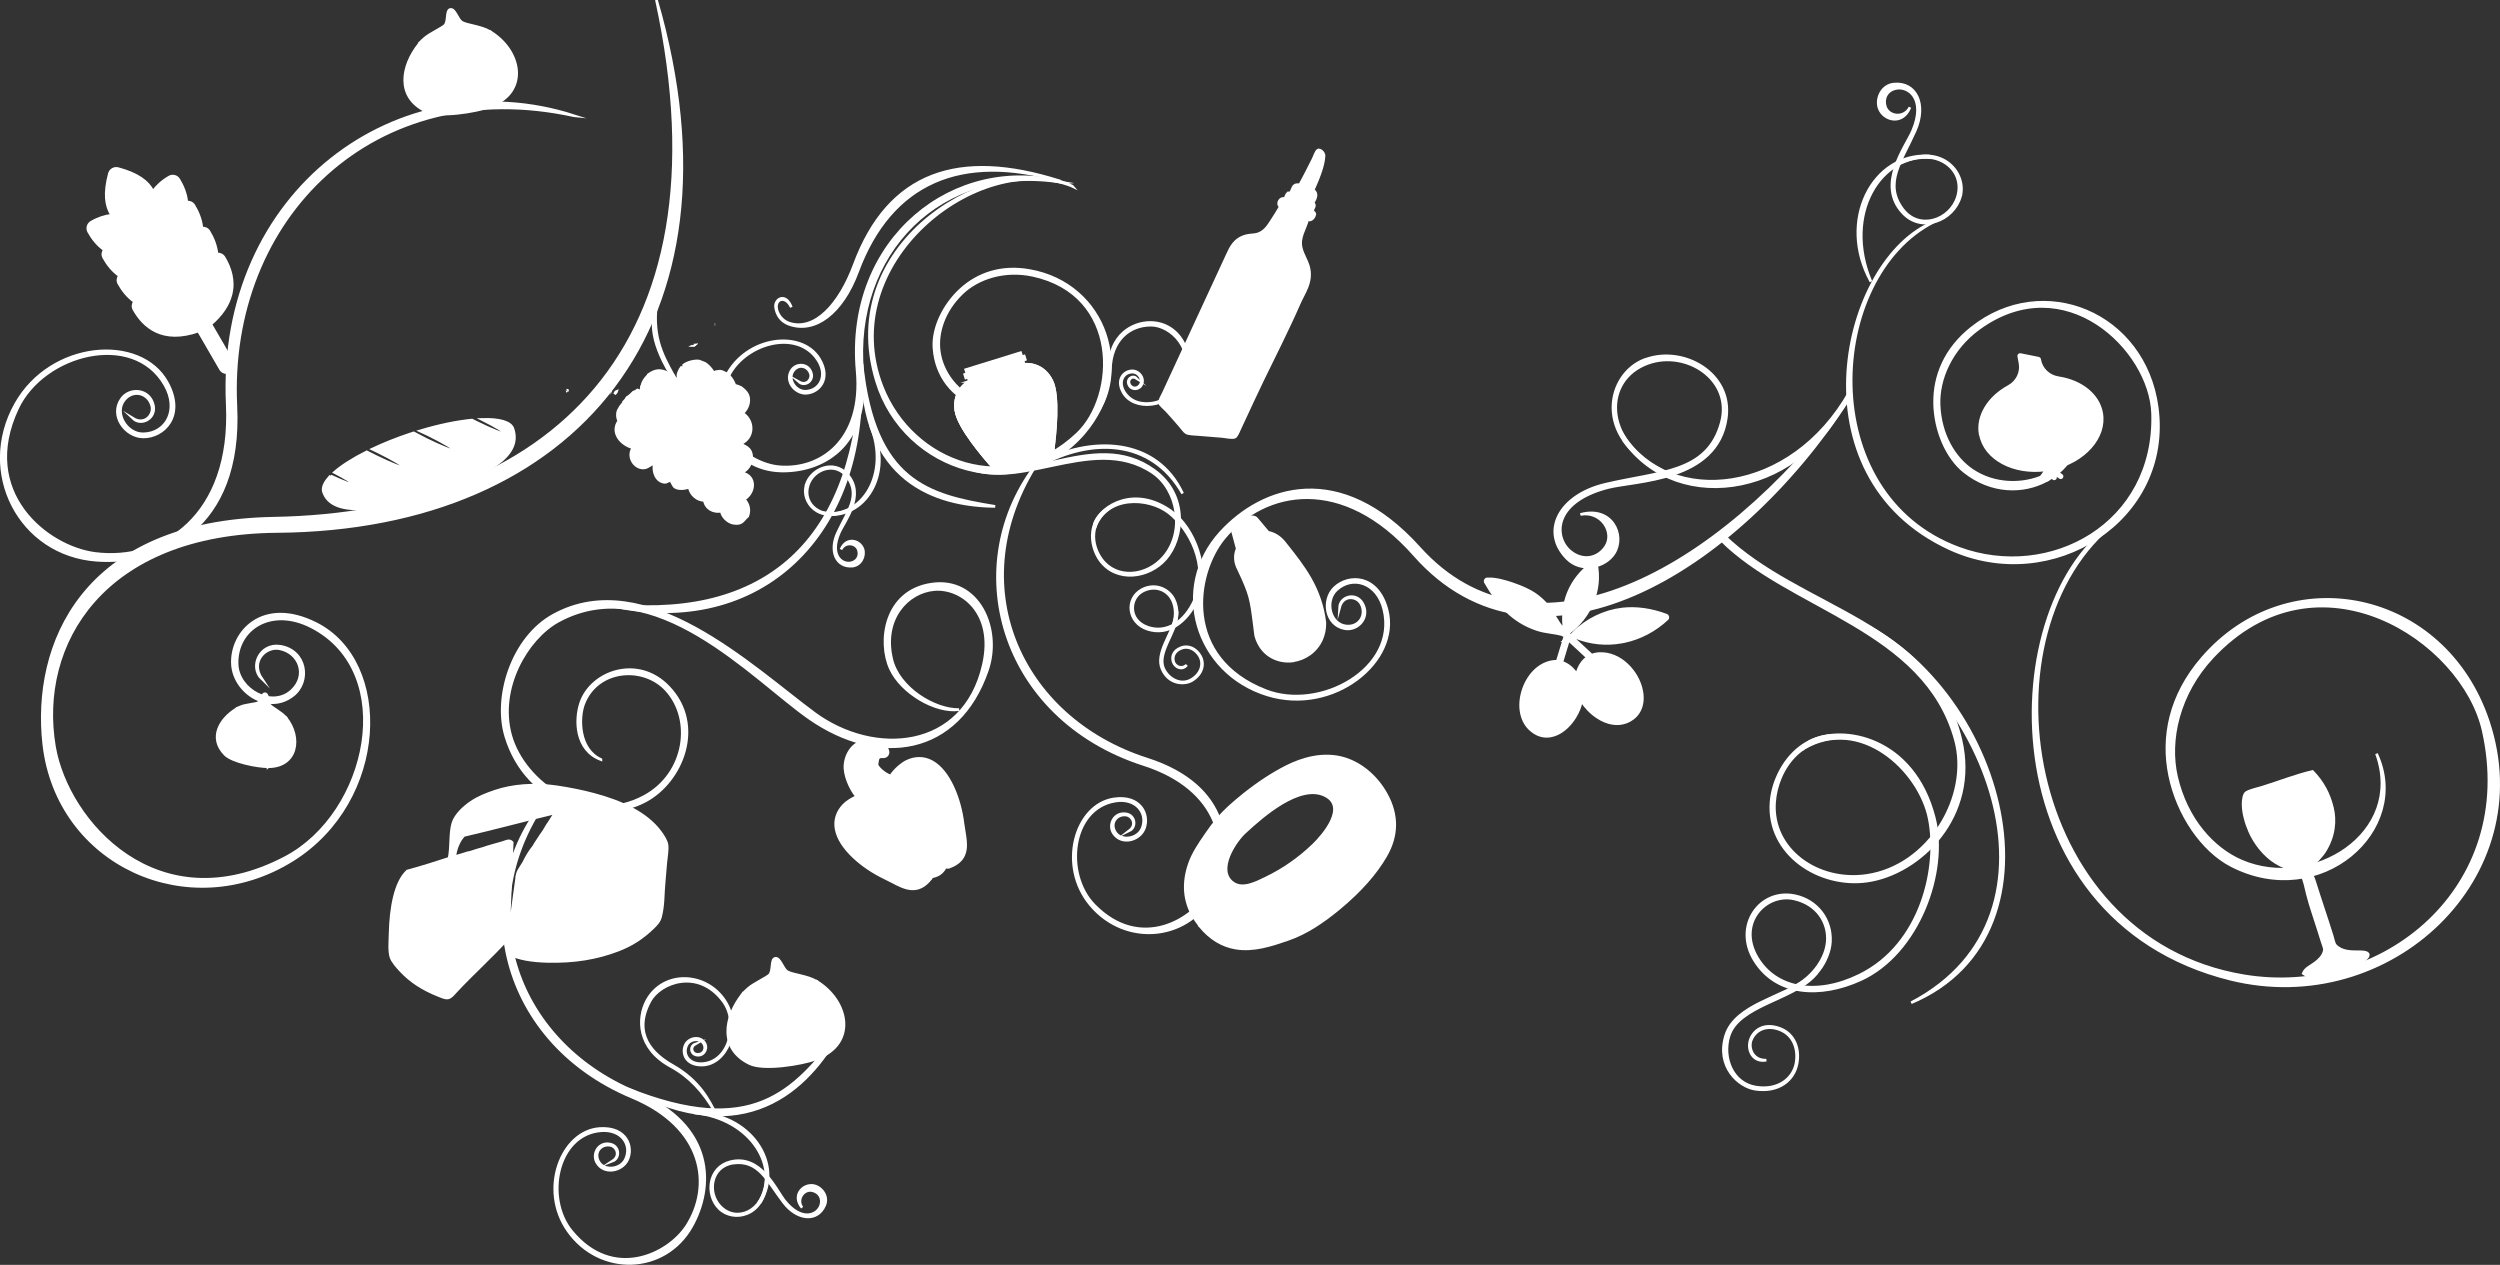 <?xml version="1.0" encoding="UTF-8"?>
<svg id="Livello_2" data-name="Livello 2" xmlns="http://www.w3.org/2000/svg" viewBox="0 0 328.15 166.03">
  <rect x="0" y="0" width="328.15" height="166.03" fill="#333333" stroke="none"/>
  <defs>
    <style>
      .cls-1 {
        fill-rule: evenodd;
      }

      .cls-1, .cls-2 {
        fill: #fff;
        stroke: #fff;
        stroke-miterlimit: 10;
        stroke-width: .35px;
      }
    </style>
  </defs>
  <g id="Livello_1-2" data-name="Livello 1">
    <g>
      <path class="cls-1" d="M303.78,126.47c.49-.37,1.2-.95,1.32-1.74.04-.28-.2-.79-.33-1.23-.14-.44-.27-.86-.38-1.22-.53-1.72-1.09-3.23-1.52-4.91-.2-.77-.38-1.85-.74-2.46-.11-.18-.33-.53-.5-.63-.17-.09-.45-.09-.69-.14-.69-.17-1.42-.42-2.21-.91-1.58-.97-2.8-2.63-3.44-4.1-.44-1.02-.87-2.37-.86-3.61,0-.41.08-1.29.42-1.49.59-.34,1.44-.49,2.16-.72,2.18-.68,4.39-1.55,6.53-2.05,1.43,1.49,2.17,3,2.6,4.72.43,1.71.26,3.81-1.03,5.82-.21.33-.53.69-.83,1.02-.28.31-.73.6-.87.96-.07.17-.01.54.01.73.05.4.27.79.39,1.19.73,2.35,1.58,4.79,2.32,7.18.12.4.22.98.42,1.2.79.85,2.03.84,2.79.85.38,0,1.31-.04,1.49.28.17.3-.34.72-.65.97-.97.76-2.2,1.01-3.21,1.33-.71.22-1.46.47-2.23.57-.76.1-1.7.22-2.42-.3.28-.69.91-.9,1.45-1.31Z"/>
      <g>
        <path class="cls-1" d="M130.62,66.47c-7.89-.07-17.55-3.37-17.48-18.67,1.64,15.4,8.65,17.24,17.48,18.67Z"/>
        <path class="cls-1" d="M78.99,79.23c20.16,5.08,34.51-8.52,33.97-29.19-1.12,21.59-13.12,31.8-33.97,29.19Z"/>
        <path class="cls-1" d="M140.74,24.43c-12.52-4.9-31.31,10.16-24.94,26.37,3.96,10.07,16.62,14.68,25.62,6.13,5.21-4.95,5.75-18.27-5.83-20.79-3.74-.81-7.24.35-9.31,2.34-2.43,2.33-3.32,5.25-3,7.63.78,5.81,8.24,9.78,12.42,4.68-3.64,5.36-12.65,2.5-13.11-5.19-.15-2.49,1.24-5.53,3.53-7.62,2.22-2.02,5.27-3.13,9.01-2.47,10.02,1.75,14.06,13.31,7.13,21.37-8.25,9.59-23.53,5.21-27.2-6.83-5.66-18.55,15.74-30.54,25.69-25.61Z"/>
        <path class="cls-1" d="M143.24,55.43c.82-1.26,2.4-3.22,2.51-6.95.11-3.79,2.46-5.82,5.37-5.8,2.51.02,6.03,3.16,3.99,7.48-1.34,2.84-5.96,4.02-7.59,1.21-.76-1.32-.05-2.52,1.11-2.53.87-.01,1.53,1.1.96,1.77-.48.56-1.25.31-1.4-.34-.11-.45.37-1,.97-.63-.42-.4-1.19,0-1.05.65.18.87,1.21.96,1.64.36.62-.86-.18-1.96-1.11-1.97-1.06-.01-2.18,1.09-1.23,2.81,1.37,2.47,5.96,2.13,7.79-1.1,1.99-3.52-.17-8.02-4.17-8.06-2.36-.03-5.41,1.63-5.46,6.01-.03,2.39-.79,4.67-2.32,7.1Z"/>
        <path class="cls-1" d="M139.71,23.99c-14.38-3.95-28.76,7.37-27.2,24.7.82,9.1-4.79,13.04-10.22,12.58-3.96-.33-9.75-4.57-6.82-11.54,1.92-4.57,9.14-6.77,11.9-2.44,1.3,2.03.26,3.97-1.58,4.07-1.38.08-2.49-1.64-1.64-2.72.72-.92,1.94-.58,2.24.44.2.7-.51,1.61-1.5,1.06.69.61,1.88-.07,1.62-1.1-.34-1.36-1.98-1.42-2.61-.45-.92,1.39.43,3.08,1.89,3.03,1.67-.06,3.37-1.87,1.75-4.53-2.33-3.81-9.57-2.95-12.23,2.29-2.89,5.69.82,12.27,7.16,12.44,5.2.14,11.68-2.99,10.76-13.03-1.4-15.31,10.09-27.66,26.49-24.8Z"/>
        <path class="cls-1" d="M139.04,23.73c-12.8-3.73-22.11.14-26.48,11.94-2.01,5.43-5.62,8.17-9.06,6.87-1.05-.4-1.55-1.27-1.69-2.17-.18-1.11,1.31-2.04,2.06-.04-.75-1.57-2.04-1.13-1.95.03.05.75.66,1.73,1.67,2.06,3.36,1.09,6.61-2.46,8.54-7.67,4.52-12.22,13.8-15.17,26.91-11.02Z"/>
        <path class="cls-1" d="M136.36,60.83c6.85-3.7,15.45-3.4,18.87,3.95-4.17-7.32-12.16-7.26-18.66-3.67l-.21-.28Z"/>
        <g>
          <path class="cls-1" d="M151.54,61.76c4.39,3.2,3.87,8.84,1.48,11.6-2.19,2.52-6.46,3.13-8.61.21-1.42-1.93-1.92-5.89,2.07-7.36-3.92,2.05-3.15,5.5-1.88,7.21,1.96,2.65,5.9,2.28,8.14-.32,2.85-3.3,1.87-8.83-1.45-11.07-8.23-5.55-18.49,3.64-25.98-1.52,8.67,4.44,18.04-4.73,26.23,1.25Z"/>
          <path class="cls-1" d="M143.71,69.29c.03-.17-.08-.45,0-.66.93-2.31,5.23-4.89,9.95-1.58,3.15,2.2,5.27,7.82,3.43,11.79-1.3,2.81-3.72,4.63-6.44,3.76-2.63-.84-2.96-4-.77-5.2,1.38-.75,3-.4,3.93.82.79,1.03.97,2.94.19,3.79.43-1.23.33-2.71-.37-3.67-.77-1.05-2.21-1.5-3.65-.74-1.75.92-1.95,3.84.7,4.74,2.37.81,4.84-.61,6.16-3.69,1.88-4.41-.74-9.24-3.39-11.32-2.73-2.14-8.28-2.31-9.74,1.96Z"/>
          <path class="cls-1" d="M154.49,80.68c-.02.29-.19.16-.24.44-.37,2.06-2.62,4.62-1.71,6.71.9,2.05,2.99,2.08,3.97,1.46,1.4-.89,1.6-2.23,1.03-3.21-.5-.86-1.45-1.46-2.51-1.06-1.12.42-1.27,1.31-1.01,1.93.27.66,1.15,1.09,1.75.34-.72.66-1.52.14-1.7-.37-.26-.78.15-1.51.99-1.82,1.07-.4,1.96.28,2.39,1.01.53.9.33,2.22-1.01,3.06-1.41.87-3.07-.02-3.7-1.42-.93-2.05,1.73-4.83,1.74-7.06Z"/>
        </g>
        <g>
          <path class="cls-1" d="M105.8,63.66c.69-2.19,3.63-3.34,5.39-1.42,2.48,2.72-.4,6.22-1.04,7.71-1.28,2.95.36,4.17,1.52,3.94.85-.17,1.24-.9,1.02-1.66-.28-.98-1.76-1.18-2.3-.11.71-1.69,2.46-1.2,2.87-.07.32.88-.24,2.16-1.39,2.26-2.09.17-3.06-1.96-1.93-4.38,1.32-2.85,3.04-4.86,1.29-7.3-1.5-2.09-4.44-1.12-5.14,1.04-.83,2.54,1.81,4.72,5.06,3.34-3.68,1.76-6.02-1.16-5.33-3.34Z"/>
          <path class="cls-1" d="M108.64,67.53c5.31.42,8.68-5.95,5.63-11.66,2.57,6.36-1.11,12.05-5.86,11.49.14.05.15.12.23.17Z"/>
        </g>
      </g>
      <g id="Oggetto_generativo" data-name="Oggetto generativo">
        <g>
          <g>
            <path class="cls-2" d="M205.24,84.29s.03.02.04.02c-.01-.01-.02-.02-.04-.03,0,0,0,0,0,0Z"/>
            <path class="cls-2" d="M205.24,84.29s.03.02.04.02c-.01-.01-.02-.02-.04-.03,0,0,0,0,0,0Z"/>
          </g>
          <path class="cls-2" d="M205.33,83.47l.12.11s-.08.09-.1.14l-.94,3.07s0,.01,0,.02c-.12,0-.24,0-.36,0-.9.07-1.77.47-2.51,1.16-.67.63-1.21,1.47-1.55,2.42-.34.95-.46,1.93-.35,2.83.12.99.52,1.85,1.16,2.46.81.78,1.76,1.1,2.74.92.26-.05.53-.13.8-.25.91-.4,1.76-1.2,2.4-2.24.42-.68.71-1.41.84-2.11.52.82,1.26,1.59,2.1,2.14,1.3.86,2.65,1.08,3.8.63,1.65-.65,2.39-2.2,1.99-4.16-.25-1.22-.94-2.44-1.89-3.34-1.05-1-2.33-1.53-3.6-1.48-.38.01-.73.08-1.06.21-.01-.03-.03-.05-.06-.07l-2.24-2.08.2-.2s.03.02.05.03c1.89.75,3.94.96,5.95.6.13-.02.26-.05.38-.07,2.08-.44,4.03-1.47,5.63-2.96.08-.07.11-.18.09-.28-.02-.1-.09-.19-.19-.22-1.96-.74-3.96-1.02-5.78-.81-2.38.28-4.71,1.41-6.4,3.13l-.37.38-.35-.33s0,0,0,0c2.95-2.12,4.4-5.7,3.71-9.11-.02-.1-.09-.18-.18-.22-.09-.04-.2-.02-.28.03-1.47,1.04-2.59,2.42-3.23,4.01-.6,1.5-.78,3.19-.51,4.9-.01-.01-.02-.02-.03-.03-.52-.6-.87-1.18-1.21-1.74-.61-1.02-1.19-1.97-2.66-2.99-.61-.43-1.75-.95-2.96-1.36-.78-.27-2.22-.69-3.17-.62-.11-.02-.23.01-.3.1-.08.1-.09.23-.03.34.91,1.6,1.78,2.78,2.73,3.72,1.14,1.12,2.43,1.93,3.96,2.45.65.23,1.3.32,1.92.42.47.07.91.14,1.36.25.06.02.13.05.2.09l.03.02s.05.02.08.03c.01.03.03.05.06.07ZM205.28,84.32s-.03-.02-.04-.02c0,0,0,0,0,0,.01.01.03.02.04.03ZM205.89,84l2.48,2.3c-.27.18-.51.41-.72.69-.32.43-.56.96-.68,1.54-.46-.73-1.16-1.35-1.97-1.6l.89-2.93ZM205.29,83.08s0,0,0,0c.01.01.03.02.04.03-.01,0-.03-.02-.04-.02Z"/>
        </g>
        <g>
          <path class="cls-2" d="M205.24,84.29s.03.02.04.02c-.01-.01-.02-.02-.04-.03,0,0,0,0,0,0Z"/>
          <path class="cls-2" d="M205.29,83.08s.03.02.04.02c-.01-.01-.02-.02-.04-.03,0,0,0,0,0,0Z"/>
        </g>
      </g>
      <g id="Oggetto_generativo-2" data-name="Oggetto generativo">
        <g>
          <path class="cls-2" d="M82.99,51.62l.31-.21c-.12.06-.2.12-.31.21Z"/>
          <g>
            <path class="cls-2" d="M85.05,49.31l.06.11c.81-.77,1.6-.83,2.55-.28.03,0,.05-.05.07-.08-.05-.04-.14-.09-.2-.12,0,0,0-.03-.02-.04-.05-.03-.07-.05-.07-.05-.1-.05-.38-.13-.5-.16-.04,0-.33-.05-.35-.05-.29,0-.6.06-.87.18-.15.07-.47.25-.6.36-.04.04-.07.12-.07.13Z"/>
            <path class="cls-2" d="M84.25,50.69s.07-.05.09,0c.05-.18.18-.38.26-.55.16-.31.24-.47.5-.72l-.06-.11c-.4.38-.7.84-.8,1.38Z"/>
            <path class="cls-2" d="M88.17,49.56l.03-.11s-.01-.02-.02-.04l-.04.02s-.02.05-.02.05c.01.02.02.05.04.07Z"/>
          </g>
          <path class="cls-2" d="M89.53,48.11s-.08.11-.11.15c-.04.05-.14.19-.16.22-.03.05-.18.38-.19.42-.08.24-.12.41-.04.67-.2.09-.04.41-.27.46-.03-.09-.07-.48-.19-.4-.02.06-.11-.37-.15-.3-.02.03-.09.29-.1.28-.06-.03-.08-.12-.11-.17l-.03.11s-.02-.05-.04-.07c0,0-.03-.04.02-.05-.12-.15-.27-.26-.43-.38-.02.03-.04.08-.07.08-.95-.56-1.74-.49-2.55.28-.26.25-.34.41-.5.72-.09.17-.31.33-.35.51-.03-.05-.11.54-.14.55-.2.09,1.04.19.86.32.07.16-1.06-.4-1.05-.19l-.26-.14c-.08,0-.21.63-.29.2l-.07.04-.31.21c-.23.18-.42.41-.68.54-.06.09-.15.18-.18.28-.08.08-.2.19-.27.28,0,0,.06.05-.02.15-.14.18-.33.35-.45.56-.05.08-.06.08-.09.18-.37.46-.3,1.14-.1,1.66-1.03,1.47.27,3.09,1.88,3.49-.87,1.28.37,2.98,1.7,2.6.28-.08.91-.57,1.11-.56-.26,1.09.24,2.36,1.28,2.49.5.06.52-.34.9-.14.11.06.28.61.51.77.49.33,1.32.21,1.88.03.18.98,1.06,1.72,1.99,1.72.17,1.08,1.19,1.61,2.22,1.42.12.74.87,1.46,1.61,1.58,1.18.19,1.22-.41,1.86-.93.3-.79.12-1.61-.47-2.22,1.45-.86,1.62-3.08-.29-3.46-.03,0,.01-.05.02-.06.98-.46,1.53-1.66,1.12-2.7-.22-.55-.92-.83-.95-.84,0,0-.25-.15-.3-.26,1.63-.7,1.74-2.84.35-3.87-.05-.04-.09-.07-.15-.11.36-.27.68-.84.76-1.27.19-1-.21-1.52-.95-2.08-.01,0-.59-.3-.84-.29-.02-.06-.06-.19-.08-.24-.2-.48-.52-.94-.94-1.26-.09-.07-.21-.11-.31-.16-.22-.11-.41-.21-.66-.21-.04,0-.45.05-.47.06-.05.02-.25.08-.27.1-.11.02-.13-.07-.17-.14-.21-.35-.66-.83-1-1.04-.05-.03-.69-.28-.75-.3-.54-.11-1.7.14-2.16.62l-.04.02M95.02,67.57c.48.42.84.85,1.53.86,1.06,0,1.69-.98,1.44-1.95-.04-.17-.11-.3-.19-.45-.03-.06-.12-.17-.08-.24,1.6,1.86-1.42,4.07-2.7,1.78Z"/>
          <g>
            <path class="cls-2" d="M95.02,67.57c1.29,2.28,4.31.07,2.7-1.78-.05.06.05.18.08.24.08.16.15.28.19.45.25.97-.39,1.96-1.44,1.95-.69,0-1.05-.44-1.53-.86Z"/>
            <path class="cls-2" d="M95.02,67.57c1.29,2.28,4.31.07,2.7-1.78-.05.06.05.18.08.24.08.16.15.28.19.45.25.97-.39,1.96-1.44,1.95-.69,0-1.05-.44-1.53-.86Z"/>
          </g>
        </g>
        <g>
          <g>
            <path class="cls-2" d="M91.14,45.29s0,0,0,0c0,0,.02-.01.03-.02-.01,0-.02.01-.04.02Z"/>
            <path class="cls-2" d="M91.14,45.29s0,0,0,0c0,0,.02-.01.03-.02-.01,0-.02.01-.04.02Z"/>
            <g>
              <path class="cls-2" d="M93.82,42.58s.03,0,.05,0c-.01,0-.02,0-.04,0,0,0,0,0-.01,0Z"/>
              <path class="cls-2" d="M91.14,45.29s0,0,0,0c0,0,.02-.01.03-.02-.01,0-.02.01-.04.02Z"/>
            </g>
          </g>
          <g>
            <path class="cls-2" d="M80.66,51.74c.11-.13.24-.2.3-.39-.19.06-.22.25-.3.39Z"/>
            <path class="cls-2" d="M80.33,50.76c.02-.06.04-.1.07-.22-.12.05-.07.14-.07.22Z"/>
            <path class="cls-2" d="M91.15,45.29s0,0,0,0c.01,0,.03-.01.04-.02-.01,0-.02.02-.03.02Z"/>
            <path class="cls-2" d="M74.45,51.31s.1-.03.04-.09c-.06-.02-.04.09-.04.09Z"/>
          </g>
        </g>
      </g>
      <path class="cls-1" d="M173,19.7c-.24.09-.51.93-.62,1.14-.58,1.17-1.15,2.28-1.75,3.39-.28.04-.45-.03-.65.08-.45.24-.35,1.16-.91,1.01-.25.21-.29.52-.42.79-.55-.32-1.16.65-.59,1.01-.39.66-.74,1.23-1.18,1.9-.39.6-.83,1.34-1.7,1.66-.51.19-1.07.13-1.58.26-1.59.41-2.06,1.55-2.55,2.61-2.78,5.97-5.51,11.95-8.33,18.01-.19.4-.58,1.05-.52,1.31.07.3.62.71.88.99.67.72,1.12,1.26,1.76,1.99.28.31.58.78.86.95.31.19,1.11.19,1.56.23,1.18.1,2.01.17,3.2.26.43.04,1.27.24,1.62.09.25-.11.52-.81.71-1.22.59-1.27,1.19-2.55,1.74-3.74,1.59-3.43,3.22-6.55,4.81-9.96.39-.83.79-1.69,1.15-2.53.66-1.56,1.84-2.93,1.24-5.03-.22-.74-.7-1.46-.92-2.29-.38-1.45.54-2.59.82-3.77.55.19.9-.37.96-.75-.08-.21-.2-.32-.34-.39.08-.34.52-.75.09-1.07.27-.45.73-1.22.02-1.68.54-1.2,1.38-3.12,1.43-4.5.01-.4-.48-.86-.79-.75Z"/>
      <path class="cls-2" d="M30.23,48.81c.22-.13.37-.33.43-.56s.03-.48-.09-.7l-2.9-4.99c1.51-1.3,2.3-2.6,2.63-3.84.5-1.88-.09-3.6-.89-4.93-.2-.33-.57-.49-.93-.44-.11-1.11-.53-2.12-1.05-2.97-.2-.33-.57-.49-.93-.44-.11-1.11-.53-2.12-1.05-2.97-.2-.33-.57-.49-.93-.44-.11-1.11-.53-2.11-1.05-2.97-.26-.43-.82-.58-1.26-.32-.95.55-1.63,1.21-2.13,1.88-.65-1.3-2.04-2.31-4.58-2.99-.5-.13-1,.16-1.14.66-.68,2.54-.49,4.25.32,5.46-.89.1-1.8.39-2.69.91-.44.25-.59.81-.35,1.25.48.87,1.15,1.74,2.06,2.38-.22.29-.27.69-.08,1.02.48.87,1.15,1.74,2.06,2.38-.22.29-.27.69-.08,1.02.48.87,1.15,1.74,2.06,2.38-.22.29-.27.69-.08,1.02,1.26,2.26,3.74,4.5,8.47,2.84l2.9,5c.26.44.82.59,1.27.34Z"/>
      <g id="Oggetto_generativo-3" data-name="Oggetto generativo">
        <g>
          <path class="cls-2" d="M107.16,138.99c-.33-.96.13-.66.6-1.17,1.94-2.1,1.71-4.37-.23-6.39-.48-.5-1.27-.82-1.5-1.48.03-.02.06-.03.09-.05-.03.02-.06.03-.09.05-2,1.6-5.97,1.98-8.21.65l-.27-.21s-.04.06-.07.08c-2.38,2.99-3.13,7.19.92,9.14,1.86.9,6.81.08,8.76-.62Z"/>
          <path class="cls-2" d="M97.49,130.47s.04-.06.07-.08l.27.21c2.23,1.33,6.21.95,8.21-.65.03-.02.06-.03.09-.05.31-.26.57-.53.84-.82l.2-.27c-1.19-.72-3.16-.86-3.84-1.27-.6-.36-.92-1.83-1.55-1.75s-.26,1.56-.76,2.16c-.26.31-2.1,1.18-2.74,1.74-.26.24-.48.41-.71.7-.02.03-.04.06-.07.08Z"/>
          <path class="cls-2" d="M106.12,129.89s-.06.03-.09.05c.23.66,1.02.97,1.5,1.48,1.94,2.03,2.17,4.29.23,6.39-.47.51-.93.22-.6,1.17,5.36-1.93,4.27-7.6,0-10.19l-.2.27c-.27.29-.53.56-.84.82Z"/>
        </g>
      </g>
      <g>
        <rect class="cls-2" x="126.83" y="47.38" width="7.54" height="1.6" transform="translate(-8.41 40.79) rotate(-17.21)"/>
        <rect class="cls-2" x="126.52" y="47.94" width="8.17" height=".48" transform="translate(-8.41 40.79) rotate(-17.21)"/>
        <path class="cls-2" d="M130.48,61.48c.31.34.5.54.5.54l7.14-2.21s.04-.27.1-.73c.26-1.92.83-7.08-.17-9.1-1.24-2.5-3.61-2.15-3.61-2.15l-7.21,2.23s-2.15,1.05-1.76,3.81c.32,2.23,3.71,6.17,5.01,7.61Z"/>
        <path class="cls-2" d="M127.24,50.06l3.6-1.12,3.71,11.97-3.57,1.1s-.19-.2-.5-.54c-1.3-1.44-4.69-5.37-5.01-7.61-.39-2.76,1.76-3.81,1.76-3.81Z"/>
        <path class="cls-2" d="M130.48,61.48c.31.34.5.54.5.54l7.14-2.21s.04-.27.1-.73l-7.74,2.4Z"/>
        <path class="cls-2" d="M127.12,51.13c-.86,3.6.38,5.47,3.77,8.48-2.9-3.2-4.19-4.89-2.53-8.86l-1.25.37Z"/>
        <path class="cls-2" d="M127.32,50.27l7.17-2.22c.21-.03,2.25-.21,3.36,2.03.99,2,.36,7.38.15,8.98-.03.26-.06.46-.08.59l-6.87,2.13c-.08-.09-.22-.24-.4-.44-1.08-1.2-4.64-5.28-4.95-7.49-.35-2.46,1.45-3.48,1.63-3.57h0ZM127.24,50.06s-2.15,1.05-1.76,3.81c.32,2.23,3.71,6.17,5.01,7.61.31.34.5.54.5.54l7.14-2.21s.04-.27.1-.73c.26-1.92.83-7.08-.17-9.1-1.24-2.5-3.61-2.15-3.61-2.15l-7.21,2.23h0Z"/>
      </g>
      <path class="cls-1" d="M66.87,119.28c-.07,1.21-.13,2.78-.15,3.85-2.19,2.44-4.58,4.55-6.84,6.97-.31.33-.71.85-1.1.89-.37.05-.86-.18-1.26-.34-2.08-.84-3.59-1.83-4.88-3.19-.45-.48-1.12-1.2-1.32-1.82-.26-.8-.14-2.08-.11-3.21.08-3.19.65-6.63,2.26-8.1,1.87-.5,3.68-1.08,5.48-1.67.31-1.5.1-3.3.5-4.62.34-1.1,1.48-2.12,2.39-2.74.96-.65,2.06-1.08,3.13-1.44,2.26-.76,5.09-1.03,8.13-.58,1.66.25,3.33.58,4.85.99,3.63.97,6.89,2.45,8.73,4.94.36.49.8,1.16.87,1.7.08.66-.08,1.51-.16,2.32s-.13,1.64-.2,2.35c-.18,1.78-.08,3.16-.48,4.73-.17.66-.56,1.04-1.01,1.48-1.36,1.31-2.76,2.24-4.61,2.94-2.7,1.03-5.69,1.56-9.3,1.46-1.91-.05-3.82-.32-5.1-1.05-.05-2.03.34-9.46.4-11.44M67.8,115.53c0-1.15.54-1.59.92-2.27.5-.98.73-1.38,1.37-2.2.2-.4.46-.72.68-1.08.39-.65.28-.29,1.06-1.65.38-.53.7-1.14,1.1-1.65-3.93.94-8,2.04-12.04,2.98-.62.67-1.03,1.58-1.21,2.78.61-.14,1.16-.34,1.74-.51.31,0,.75-.25,2.03-.58.71-.26,1.67-.5,2.52-.75.45-.13.89-.43,1.26-.02l-.52,12.77,1.08-7.84Z"/>
      <path class="cls-2" d="M169.75,86.73c1.46-.2,3-1.15,3.73-2.81.27-.62.43-1.33.42-2.15,0-.02,0-.04,0-.06-.56-4.51-2.77-7.3-5.12-10.25l-.17-.22c-.59-.75-1.35-1.22-2.16-1.37l-1.52-1.81c-.05-.06-.12-.11-.19-.14-.78-.34-2.42.4-2.91,1.54-.05.11-.06.23-.03.34l.6,2.22c-.37.86-.32,1.8.16,2.69,1.58,3.34,1.65,3.88,2.1,7.41l.16,1.27s0,.05.01.07c.74,2.64,3,3.55,4.91,3.29Z"/>
      <path class="cls-2" d="M43.4,62.47c1.64.77,2.92,1.25,2.99,1.11.07-.14-.99-.8-2.49-1.58,1-.87,2.46-1.8,4.24-2.69.36.19.74.38,1.15.58,1.99.98,3.67,1.64,3.75,1.47.08-.16-1.47-1.09-3.46-2.07-.24-.12-.48-.23-.71-.34,1.46-.69,3.11-1.36,4.88-1.95.18-.06.36-.12.55-.18.48.26,1.04.55,1.63.85,1.99.98,3.67,1.64,3.75,1.47.08-.16-1.47-1.09-3.46-2.07-.37-.18-.74-.36-1.08-.51,2.5-.75,4.85-1.23,6.81-1.42.2.1.41.2.62.31,1.99.98,3.67,1.64,3.75,1.47.08-.15-1.26-.97-3.05-1.87,2.24-.07,3.76.33,4.06,1.23,1.28,3.82-4.01,6.26-10.87,8.55s-12.89,3.03-13.99-.25c-.2-.59.15-1.32.94-2.12Z"/>
      <path class="cls-2" d="M157.45,121.52s.06.06.1.09c1.27,1.55,2.84,2.53,4.63,2.83,2.38.4,4.73-.4,6.81-1.11,2.58-.88,4.71-2.43,6.29-3.69.18-.14.35-.28.53-.43,2.76-2.3,4.75-4.55,6.09-6.87,1.54-2.66,1.56-5.37.08-8.07-1.25-2.27-3.23-3.97-5.43-4.67-2.85-.9-5.7.04-7.59.98-1.86.93-3.75,2.17-5.64,3.67-.69.55-1.37,1.13-2.02,1.72-1.02.93-1.95,2.02-2.91,3.43l-.16.23c-.8,1.17-1.63,2.38-2.1,3.73-.89,2.55-.7,4.9.54,6.98.22.37.46.71.71,1.03.01.04.04.09.08.13ZM163.56,109.1c2.07-1.9,7.03-6.32,10.35-4.69,3,1.47-.16,5.19-1.52,6.5-1.83,1.76-3.92,3.23-6.21,4.33-1.2.58-3.04,1.58-4.33.65-2.3-1.64.27-5.55,1.71-6.8Z"/>
      <g id="Oggetto_generativo-4" data-name="Oggetto generativo">
        <g>
          <path class="cls-2" d="M35.19,100.65c.01-.68.24-.39.65-.6,1.71-.88,2.08-2.37,1.33-4.09-.19-.43-.61-.81-.61-1.28.02,0,.05,0,.07-.01-.02,0-.05,0-.07.01-1.63.55-4.23-.12-5.33-1.48l-.12-.2s-.04.03-.06.04c-2.19,1.34-3.63,3.82-1.52,5.98.97.99,4.28,1.62,5.67,1.62Z"/>
          <path class="cls-2" d="M31.04,93.04s.04-.03.06-.04l.12.2c1.11,1.35,3.7,2.03,5.33,1.48.02,0,.05,0,.07-.01.25-.09.48-.2.72-.32l.19-.13c-.59-.73-1.8-1.27-2.13-1.69-.29-.37-.16-1.37-.58-1.46s-.52.93-.98,1.19c-.24.13-1.6.26-2.13.47-.22.09-.4.15-.61.28-.02.01-.04.03-.06.04Z"/>
          <path class="cls-2" d="M36.63,94.66s-.05,0-.07.01c0,.47.42.85.61,1.28.76,1.72.38,3.21-1.33,4.09-.41.21-.64-.08-.65.6,3.83.01,4.44-3.82,2.34-6.44l-.19.13c-.24.12-.47.23-.72.32Z"/>
        </g>
      </g>
      <path class="cls-1" d="M86.19.05c12.25,42.47-10.64,69.4-49.81,69.71-22.9.18-31.53,14.78-29.23,28.26,1.68,9.83,13.51,23.36,30.29,14.55,11.01-5.78,14.94-24.29,3.52-30.25-5.36-2.8-9.97.22-9.84,4.83.1,3.45,4.62,5.86,7.16,3.51,2.15-1.99,1.04-4.99-1.57-5.51-1.79-.36-3.92,1.62-2.34,3.97-1.67-1.6-.24-4.71,2.41-4.29,3.46.55,3.99,4.63,1.7,6.43-3.28,2.59-7.78-.41-7.97-4.08-.22-4.18,3.95-8.83,10.94-5.34,10.02,5.01,9.44,23.27-3.07,31.06-13.59,8.46-30.83.59-32.63-15.19-1.47-12.95,4.95-29.25,30.22-29.69,35.65-.63,60.19-22.04,50.21-67.95Z"/>
      <path class="cls-1" d="M253.8,29.15c-14.09,7.16-15.86,35.75,3.35,42.82,11.93,4.39,25.87-3.13,25.4-17.71-.28-8.44-11.55-19.33-22.81-11.13-3.64,2.65-5.35,6.63-5.22,10,.15,3.95,2.02,7.02,4.35,8.59,5.7,3.86,15.02.41,13.81-7.25,1.87,7.38-7.68,13.06-14.81,7.46-2.3-1.81-3.89-5.41-3.93-9.05-.04-3.53,1.37-7.07,4.87-9.84,9.37-7.43,22.68-1.95,24.34,10.43,1.98,14.74-13.81,24.73-27.25,18.55-20.71-9.52-14.21-38-2.1-42.88Z"/>
      <g>
        <path class="cls-1" d="M215.9,47.21c5.02-1.89,11.54,1.77,10.69,7.68-1.2,8.35-11.9,8.16-15.58,9.12-7.3,1.91-7.04,6.6-4.87,8.37,1.59,1.3,3.51.95,4.56-.54,1.36-1.91-.52-4.85-3.26-4.31,4.13-1.14,5.9,2.72,4.45,5.07-1.13,1.83-4.29,2.66-6.21.71-3.47-3.52-1.05-8.3,5.04-9.74,7.16-1.69,13.41-1.45,15.22-8.1,1.54-5.68-4.64-9.6-9.64-7.78-5.87,2.13-5.86,10,1.55,13.89-8.73-4.12-6.97-12.49-1.96-14.38Z"/>
        <path class="cls-1" d="M213.15,57.86c7.24,10.16,23.89,7.15,29.67-6.49-7.7,13.72-23.58,15.21-29.71,5.85.13.33.02.43.04.64Z"/>
      </g>
      <path class="cls-1" d="M75.35,15.19c-22.89-7.35-46.83,9.87-45.52,37.9.69,14.71-8.62,20.66-17.34,19.56-6.36-.81-15.38-8.03-10.19-19.05,3.41-7.23,15.19-10.27,19.33-3.1,1.95,3.36.14,6.41-2.83,6.45-2.22.03-3.89-2.81-2.45-4.5,1.22-1.43,3.17-.81,3.58.86.28,1.14-.93,2.56-2.48,1.61,1.08,1.03,3.03.02,2.69-1.67-.45-2.21-3.09-2.43-4.18-.91-1.57,2.18.48,4.99,2.84,5.01,2.69.03,5.56-2.78,3.13-7.17-3.5-6.3-15.21-5.41-19.86,2.83-5.06,8.96.48,19.82,10.66,20.53,8.36.59,19.02-4.01,18.23-20.24-1.2-24.76,18.17-43.85,44.38-38.11Z"/>
      <g id="Oggetto_generativo-5" data-name="Oggetto generativo">
        <g>
          <path class="cls-2" d="M64.33,13.98c-.32-.92.13-.64.58-1.13,1.87-2.02,1.64-4.21-.22-6.16-.46-.49-1.22-.79-1.45-1.42.03-.02.06-.03.08-.05-.02.02-.06.03-.08.05-1.92,1.55-5.76,1.91-7.91.63l-.26-.2s-.04.05-.06.08c-2.3,2.88-3.02,6.93.88,8.81,1.79.86,6.56.08,8.44-.6Z"/>
          <path class="cls-2" d="M55.01,5.76s.04-.05.06-.08l.26.2c2.15,1.28,5.99.92,7.91-.63.03-.02.06-.03.08-.05.29-.25.55-.51.81-.79l.19-.26c-1.15-.7-3.05-.83-3.7-1.23-.57-.35-.89-1.77-1.49-1.68s-.25,1.51-.73,2.08c-.25.3-2.03,1.14-2.64,1.68-.26.23-.46.4-.68.67-.02.03-.04.05-.06.08Z"/>
          <path class="cls-2" d="M63.32,5.21s-.06.03-.08.05c.23.64.98.94,1.45,1.42,1.87,1.95,2.09,4.14.22,6.16-.45.49-.9.21-.58,1.13,5.16-1.86,4.11-7.33,0-9.82l-.19.26c-.26.28-.51.54-.81.79Z"/>
        </g>
      </g>
      <path class="cls-1" d="M242.67,52.39c-14.83,22.89-41.03,38.57-57.02,20.45-9.35-10.6-19.64-8.71-24.99-2.19-3.9,4.76-5.42,15.75,5.48,20,7.15,2.79,17.36-2.87,15.52-10.6-.86-3.63-4.14-4.56-6.23-2.63-1.57,1.45-.86,4.52,1.26,4.75,1.8.19,2.74-1.53,1.93-2.96-.56-.98-2.34-1.17-2.79.52.07-1.42,2.1-2.02,2.97-.61,1.14,1.84-.55,3.73-2.31,3.39-2.53-.48-2.96-3.79-1.33-5.36,1.86-1.79,5.71-1.73,6.91,2.93,1.72,6.7-7.02,13.81-15.71,11.13-9.44-2.91-12.75-14.12-6.12-21.35,5.44-5.93,15.63-9.53,26.06,2.06,14.71,16.35,39.01,3.67,56.36-19.55Z"/>
      <path class="cls-1" d="M78.87,99.69c-2.97-1.36-2.93-5.49-2.27-7.26,1.77-4.68,7.83-5.13,10.83-1.89,3.6,3.89,2.61,11.03-2.84,13.99-7.6,4.11-15.84-1.77-17.57-8.03-1.69-6.12,2.1-12.69,6.25-14.97,12.55-6.87,25.62,7.62,32.94,12.73,9.15,6.38,19.54,4.86,23.38-6.25,1.88-5.42-1.11-12.25-7.32-11.33-6.18.91-7.01,7.61-5.38,11.12,1.46,3.15,5.92,5.77,9,5.34-3.18.07-7.95-2.79-8.85-6.63-1.25-5.32,2.11-8.84,5.61-9.13,3.54-.29,7.98,3.03,6.44,9.84-2.56,11.37-14.39,12.16-22.18,6.42-8.16-6.02-22.14-19.54-34.26-12.9-5.39,2.95-7.85,10.73-6.25,15.95,2.76,9.06,12.27,11.61,18.25,8.48,4.91-2.57,7.86-9.99,3.13-14.97-4.02-4.24-10.13-2.06-11.54,2.02-.78,2.26-.7,6.24,2.63,7.48Z"/>
      <g>
        <path class="cls-1" d="M257.31,25.85c-.92,3.09-5.03,4.77-7.53,2.11-3.54-3.76.43-8.74,1.3-10.85,1.74-4.17-.59-5.85-2.22-5.5-1.19.25-1.72,1.29-1.4,2.36.42,1.37,2.5,1.61,3.24.11-.95,2.39-3.43,1.74-4.03.16-.46-1.23.29-3.04,1.91-3.2,2.93-.29,4.33,2.68,2.81,6.11-1.79,4.03-4.17,6.89-1.66,10.28,2.15,2.9,6.25,1.48,7.2-1.57,1.11-3.59-2.64-6.59-7.18-4.59,5.13-2.54,8.48,1.5,7.56,4.58Z"/>
        <path class="cls-1" d="M253.24,20.48c-7.46-.47-12.06,8.54-7.66,16.49-3.74-8.88,1.3-16.95,7.98-16.26-.2-.06-.21-.16-.32-.23Z"/>
      </g>
      <path class="cls-1" d="M86.27,39.15c-.76,2.68-1.16,5.19,1.81,10.11.2.32.37.65.52.97l.28-.02c-.14-.3-.29-.6-.46-.91-1.63-2.9-2.91-5.43-2.14-10.15h0Z"/>
      <path class="cls-2" d="M122.19,115.33c.06-.07.09-.16.11-.24.39-.06.75-.19,1.07-.41.32-.23.56-.54.74-.9.14.07.31.1.47.04,1.42-.51,1.97-1.33,2.12-2.27.13-.77-.01-1.62-.15-2.46-.05-.34-.11-.69-.16-1.05-.38-3.12-1.79-6.82-4.06-8.06-1.04-.57-2.19-.58-3.32-.04-.6.29-1.55,1.06-2.1,1.92-.88-.28-1.77-1.19-1.8-1.49,0-.06.02-.14.03-.23.08-.65.13-.85.8-.81.18.01.36-.06.48-.2.12-.14.17-.33.13-.51-.21-1.02-1.4-1.21-2.05-1.32h-.09c-.82-.15-1.57.03-2.17.49-.72.55-1.22,1.51-1.32,2.55-.13,1.31.63,3.11,1.52,4.22-.7.31-1.35.75-1.68,1.1-.87.9-1.22,1.99-1.01,3.16.46,2.55,3.53,5.06,6.36,6.41.33.16.64.32.95.48,1.67.88,3.41,1.79,5.11-.38Z"/>
      <path class="cls-2" d="M259.95,57.03c.57,3.2,4.39,5.22,8.62,4.64l-.86,1.23c-.06.08-.04.19.04.24.08.06.19.04.24-.04l.66-.94-.11.66s0,.05,0,.07c0,.02.02.04.03.06.01.02.03.03.05.05.02.01.04.02.06.02.09.02.19-.05.2-.14l.15-.93.46.82s.03.04.04.05c.02.01.04.02.06.03.02,0,.05,0,.07,0,.02,0,.04-.01.06-.02.04-.02.07-.06.08-.11.01-.04,0-.09-.02-.13l-.33-.58.94.66c.08.06.19.04.24-.04.06-.08.04-.19-.04-.24l-1.23-.86c4.18-.91,7.07-4.12,6.5-7.32-.42-2.36-2.65-4.17-5.68-4.63-1.25-.19-2.23-1.13-2.45-2.35,0-.02,0-.18-.15-.21l-2.39-.48c-.12-.02-.23.08-.21.2l.17.94c.22,1.22-.38,2.44-1.49,3.04-2.69,1.47-4.16,3.94-3.74,6.3Z"/>
      <g>
        <path class="cls-1" d="M241.39,80.47c21.17,7.67,31.21,41.97,9.47,51.15,22.12-11.58,9.48-42.78-9.47-51.15Z"/>
        <g>
          <path class="cls-1" d="M257.38,97.09c2.36,10.06-5.38,17.55-12.25,18.55-6.28.92-13.19-3.5-12.66-10.38.35-4.55,4.52-10.87,12.11-8.04-8.19-1.9-11.36,4.02-11.65,8.06-.46,6.26,5.68,10.59,12.12,9.63,8.21-1.22,13.64-10.41,11.63-17.76-4-14.64-21.72-17.17-30.79-26.29l.35-.6c9.97,9.71,27.51,11.34,31.14,26.82Z"/>
          <path class="cls-1" d="M236.77,98.24c.25-.2.44-.75.82-.95,4.21-2.18,13.59-.57,16.3,10.05,1.81,7.08-2.1,17.81-9.66,21.25-5.36,2.44-11.11,2.07-13.95-2.56-2.75-4.48.69-9.43,5.33-8.45,2.92.62,4.81,3.14,4.65,6.05-.14,2.47-2.25,5.44-4.42,5.7,2.14-1.24,3.83-3.5,4.01-5.75.2-2.47-1.33-4.91-4.34-5.59-3.67-.84-7.56,3.12-4.87,7.69,2.41,4.1,7.74,5.13,13.45,2.32,8.19-4.03,10.4-14.23,9.15-20.51-1.28-6.46-9.07-13.58-16.47-9.26Z"/>
          <path class="cls-1" d="M238.18,128.04c-.39.39-.47,0-.89.34-3.09,2.51-9.51,3.42-10.78,7.56-1.25,4.08,1.73,6.71,3.9,7.03,3.13.45,5.07-1.23,5.47-3.35.36-1.86-.27-3.91-2.29-4.64-2.14-.78-3.45.32-3.85,1.52-.43,1.29.3,2.99,2.11,2.66-1.86.06-2.37-1.69-1.98-2.64.59-1.45,2.09-1.98,3.69-1.39,2.04.76,2.48,2.84,2.19,4.42-.35,1.96-2.28,3.62-5.25,3.15-3.11-.49-4.4-3.84-3.58-6.64,1.2-4.11,8.48-4.82,11.27-8.02Z"/>
        </g>
      </g>
      <path class="cls-1" d="M277.75,68.49c-18.13,14.05-12.51,54.75,16.81,59.6,18.21,3.01,36.04-11.51,31.39-32.17-2.69-11.96-21.74-24.41-35.55-9.65-4.46,4.77-5.82,10.91-4.71,15.69,1.29,5.59,4.79,9.46,8.54,11.07,9.18,3.94,21.53-3.51,17.71-14.1,4.67,10.02-7.4,20.72-19.08,14.67-3.78-1.96-7.02-6.66-8.07-11.83-1.02-5.02.03-10.45,4.26-15.36,11.33-13.15,31.8-8.96,37.55,8.25,6.84,20.48-12.95,39.02-33.81,33.87-32.13-7.93-30.98-49.77-15.04-60.03Z"/>
      <g>
        <path class="cls-1" d="M110.32,135.3c-4.24,7.85-12.65,15.77-27.91,7.62,16.27,6.5,21.82.46,27.91-7.62Z"/>
        <path class="cls-1" d="M93.9,146.03c-.83-1.49-1.95-4.1-5.62-6.18-2.56-1.45-5.31-4.07-2.97-8.43,1.34-2.5,6.34-4.36,9.59-.03,2.13,2.84.87,8.09-2.8,8.23-1.72.06-2.54-1.28-1.94-2.45.45-.88,1.91-.94,2.27-.03.31.78-.34,1.41-1.08,1.23-.51-.13-.81-.9-.12-1.31-.63.21-.64,1.18.09,1.4.96.28,1.59-.7,1.23-1.45-.53-1.07-2.05-.85-2.55.07-.57,1.05-.06,2.76,2.16,2.72,3.2-.06,5.28-4.84,3.02-8.38-2.46-3.85-8.1-4.07-10.27-.09-1.27,2.34-1.23,6.28,3.12,8.64,2.38,1.29,4.26,3.25,5.87,6.07Z"/>
        <path class="cls-1" d="M72.65,103.77c-11.55,12.29-7.83,32.66,10.33,40.25,9.53,3.99,10.5,11.68,7.18,16.87-2.42,3.79-9.72,7.33-15.14.72-3.56-4.33-1.94-12.72,3.85-13.19,2.72-.22,4.11,1.84,3.24,3.73-.65,1.42-2.95,1.62-3.59.2-.54-1.21.44-2.25,1.62-2.01.81.17,1.34,1.36.27,2.06.97-.37.93-1.92-.25-2.21-1.54-.38-2.47,1.22-1.84,2.37.91,1.65,3.3,1.2,4.03-.29.83-1.7-.09-4.36-3.61-4.14-5.04.32-8.01,8.01-4.18,13.44,4.16,5.9,12.7,5.66,16.22-.58,2.89-5.12,3.18-13.26-7.34-17.64-16.05-6.69-22.33-24.71-10.8-39.6Z"/>
        <g>
          <path class="cls-1" d="M94.4,158.64c-1.83-1.85-1.42-5.4,1.43-6.14,4.03-1.04,6.01,3.68,7.16,5.12,2.28,2.84,4.36,1.85,4.75.56.28-.94-.25-1.72-1.13-1.9-1.13-.24-2.11,1.14-1.33,2.24-1.32-1.6.1-3.1,1.45-2.91,1.05.15,2.04,1.38,1.52,2.59-.93,2.18-3.57,2.02-5.4-.38-2.15-2.82-3.25-5.61-6.62-5.15-2.88.39-3.47,3.84-1.68,5.69,2.1,2.18,5.68.69,6.02-3.29-.19,4.61-4.34,5.41-6.16,3.56Z"/>
          <path class="cls-1" d="M99.77,157.85c3.22-5.09-1.36-11.83-8.68-11.79,7.72.79,11.47,7.48,8.4,11.93.12-.12.19-.09.28-.14Z"/>
        </g>
      </g>
      <path class="cls-1" d="M136.26,60.63c-10.59,13.39-5.1,33.62,13.87,39.72,9.96,3.2,11.6,10.88,8.69,16.41-2.12,4.03-9.17,8.23-15.21,2.03-3.96-4.07-3.05-12.66,2.75-13.64,2.72-.46,4.3,1.51,3.59,3.49-.53,1.49-2.84,1.89-3.61.51-.65-1.17.25-2.31,1.46-2.17.83.1,1.47,1.26.45,2.05.95-.46.77-2.01-.44-2.2-1.58-.25-2.39,1.45-1.65,2.55,1.06,1.59,3.44.93,4.04-.64.69-1.78-.47-4.39-3.99-3.87-5.06.76-7.39,8.77-3.06,13.92,4.7,5.6,13.3,4.62,16.32-1.98,2.47-5.41,2.07-13.65-8.92-17.17-16.77-5.37-24.65-23.01-14.3-39.02Z"/>
    </g>
  </g>
</svg>